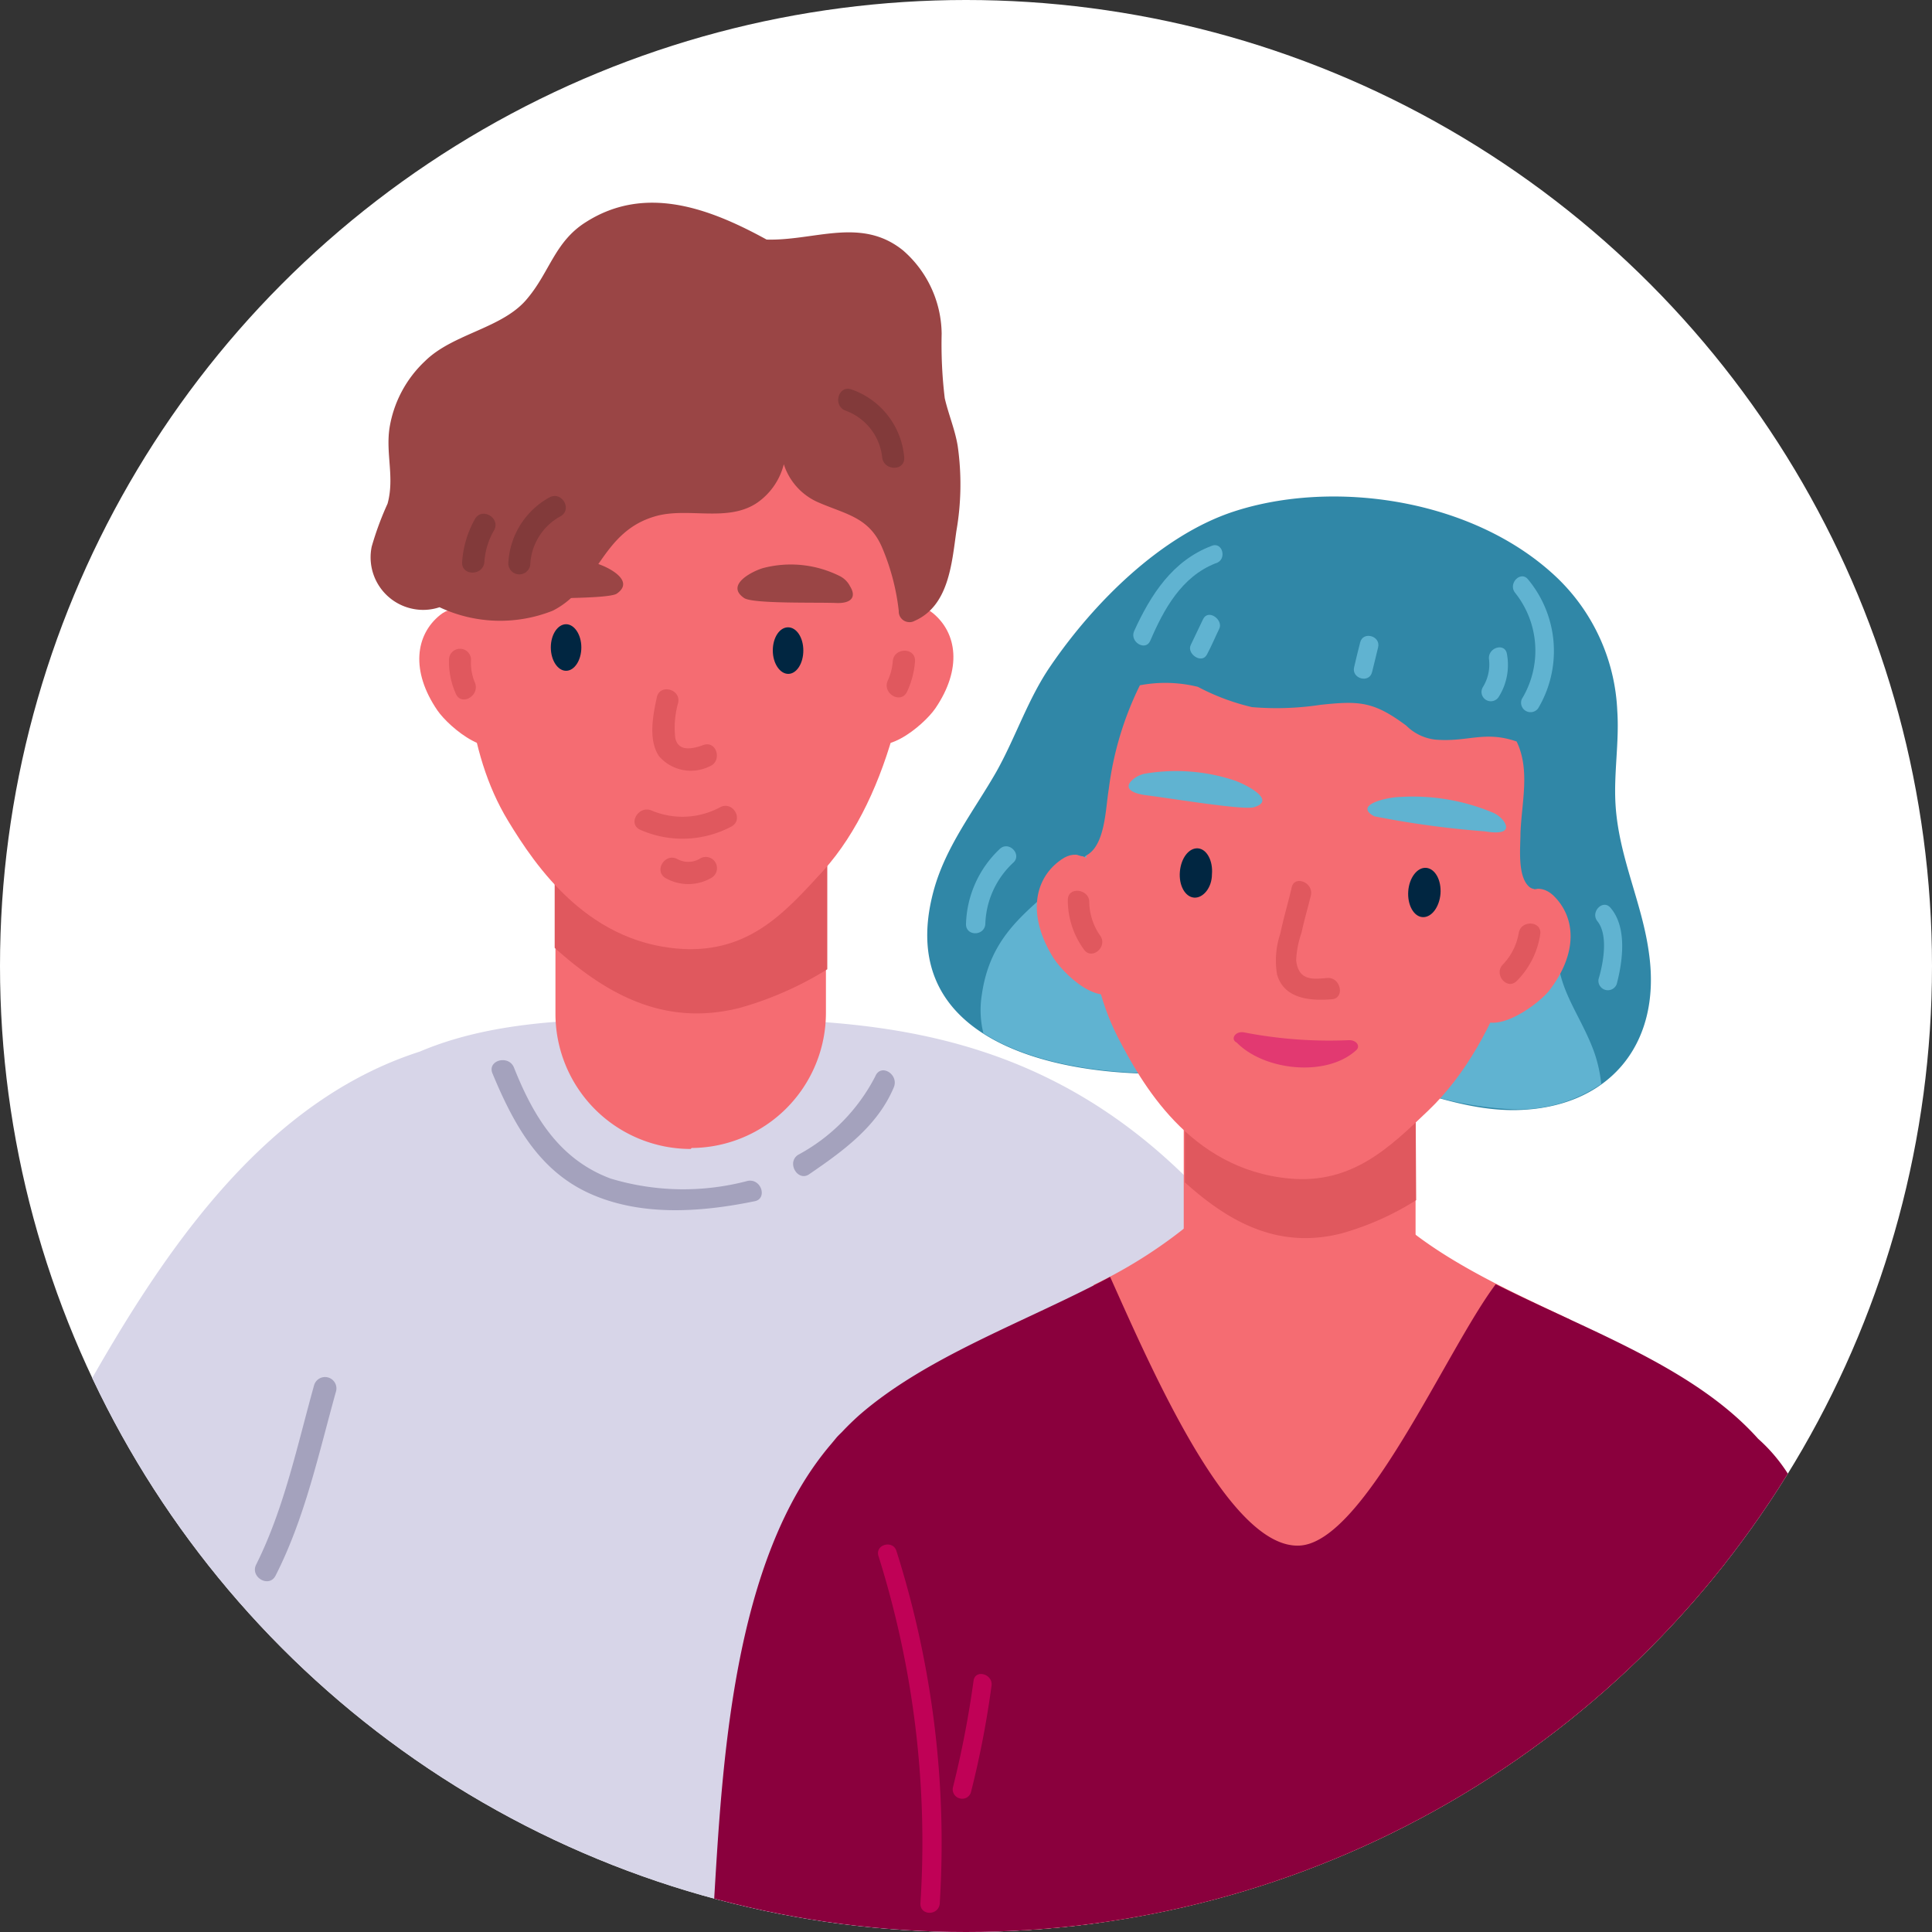 <svg id="Layer_9" data-name="Layer 9" xmlns="http://www.w3.org/2000/svg" xmlns:xlink="http://www.w3.org/1999/xlink" viewBox="0 0 100 100"><rect x="0" y="0" width="100" height="100" fill="#333333" stroke="none"/><defs><style>.cls-1{fill:none;}.cls-2{clip-path:url(#clip-path);}.cls-3{fill:#fff;}.cls-4{fill:#d7d5e8;}.cls-5{fill:#f56c72;}.cls-6{fill:#e0585e;}.cls-7{fill:#012641;}.cls-8{fill:#9a4545;}.cls-9{fill:#823a3a;}.cls-10{fill:#a4a2bd;}.cls-11{fill:#3087a7;}.cls-12{fill:#60b3d1;}.cls-13{fill:#e23971;}.cls-14{fill:#8a003d;}.cls-15{fill:#c00156;}</style><clipPath id="clip-path"><circle class="cls-1" cx="50" cy="50" r="50"/></clipPath></defs><g class="cls-2"><circle class="cls-3" cx="50" cy="50" r="50"/><path class="cls-4" d="M62.27,61.83c-9.14-9.71-19.46-9.09-28.65-9.09-4.12,0-8.32.17-11.89,1.69-9.34,3-14.84,12.84-19.45,21.44C.38,79.41-1.08,82-2.83,85.66-3.5,87-4.09,87.9-3.54,89.42-2.09,93.48,6,95.86,9.63,96.86c.31.08,1.54-1.34,1.86-1.43a202.63,202.63,0,0,1-1.67,25.7c-.24,1.93-2.19,7.28-.47,8.38,2.44,1.56,10.49-.24,13.25-.27,5.08-.05,10.16-.21,15.24-.45,4.61-.23,14.63,2.08,19.19,1.29,2.26-.4-.4-3.11.67-5.14,3.57-6.82-1-15.52-.83-22.72.08-4.07.7-10.37.73-10.68,1.29,2.7,1.35,3.62,3.86,2.6,6.09-2.47,11.45-4.86,11.85-7.13C74.18,82.05,65.43,65.19,62.27,61.83Z"/><path class="cls-5" d="M35.75,59.47h0a7,7,0,0,1-7-7V36.25h14V52.42a7,7,0,0,1-6.95,7Z"/><path class="cls-6" d="M42.82,41.67A24.76,24.76,0,0,0,36,41.34,18.12,18.12,0,0,0,28.83,43l-.12.06v6c2.73,2.45,5.72,4.08,9.57,3.11a17.54,17.54,0,0,0,4.54-2Z"/><path class="cls-5" d="M35.66,17c-13.17.21-12.07,11.52-12,12,.38,5.4.41,9.81,2.64,13.49,1.39,2.28,4.21,6.57,9.42,6.64,3.24,0,5-2,6.89-4.06,3.55-3.94,4.86-10.83,4.75-15.93C47.19,22.79,49.86,16.82,35.66,17Z"/><path class="cls-5" d="M48.28,31.73c-1.56-1.27-3,1.87-3.56,2.87-.32.62.58,1.19.93.61l-.33.55c-.37.62-1.07,1.48-.65,2.24.82,1.48,3.12-.43,3.74-1.33C49.81,34.62,49.54,32.76,48.28,31.73Z"/><path class="cls-5" d="M22.64,36.77c.62.9,2.92,2.81,3.74,1.33.42-.76-.28-1.62-.66-2.24l-.32-.55c.34.58,1.25,0,.92-.61-.52-1-2-4.13-3.55-2.86C21.51,32.86,21.24,34.72,22.64,36.77Z"/><path class="cls-7" d="M30.09,33.51c0,.67-.36,1.21-.79,1.21s-.79-.54-.79-1.21.36-1.2.79-1.2S30.09,32.85,30.09,33.51Z"/><path class="cls-7" d="M41.58,33.67c0,.67-.35,1.21-.78,1.21s-.8-.54-.8-1.21.35-1.2.79-1.2S41.58,33,41.58,33.67Z"/><path class="cls-8" d="M27.18,31c1-.05,4.3,0,4.74-.27,1-.69-.52-1.41-1-1.55a5.77,5.77,0,0,0-4,.44,1.23,1.23,0,0,0-.49.52C26.11,30.69,26.37,31,27.18,31Z"/><path class="cls-8" d="M44,30.35a1.21,1.21,0,0,0-.49-.51,5.66,5.66,0,0,0-4-.44c-.51.14-2,.86-1,1.55.43.31,3.71.22,4.74.26C44.07,31.25,44.34,30.9,44,30.35Z"/><path class="cls-6" d="M36.41,38.56c-.54.2-1.32.38-1.46-.38a4.75,4.75,0,0,1,.15-1.8c.16-.71-.94-1-1.1-.3-.2.93-.46,2.21.11,3.06a2.18,2.18,0,0,0,2.61.53C37.4,39.42,37.11,38.32,36.41,38.56Z"/><path class="cls-6" d="M37.28,41.78a4.12,4.12,0,0,1-3.56.17c-.67-.28-1.25.7-.58,1a5.4,5.4,0,0,0,4.72-.17C38.51,42.42,37.93,41.44,37.28,41.78Z"/><path class="cls-6" d="M36.2,44.46a1.18,1.18,0,0,1-1.15,0c-.65-.33-1.23.65-.58,1a2.37,2.37,0,0,0,2.31,0,.58.58,0,1,0-.58-1Z"/><path class="cls-6" d="M24.58,35.33a2.65,2.65,0,0,1-.2-1.18.57.57,0,1,0-1.14,0,4.06,4.06,0,0,0,.35,1.75C23.88,36.58,24.86,36,24.58,35.33Z"/><path class="cls-6" d="M46.21,34.23a2.9,2.9,0,0,1-.26,1c-.3.66.68,1.24,1,.57a4.45,4.45,0,0,0,.41-1.56C47.41,33.49,46.26,33.5,46.21,34.23Z"/><path class="cls-8" d="M49.57,23.08c-.14-.85-.48-1.64-.67-2.47a23.28,23.28,0,0,1-.16-3.34,5.79,5.79,0,0,0-2-4.31c-2.17-1.75-4.57-.49-7.06-.56-2.92-1.6-6.26-2.88-9.36-.9-1.59,1-1.86,2.55-3,3.92C26.06,17,23.47,17.24,22,18.69a6.06,6.06,0,0,0-1.84,3.47c-.2,1.34.27,2.56-.1,3.91a16,16,0,0,0-.82,2.22,2.72,2.72,0,0,0,2.11,3.22,2.67,2.67,0,0,0,1.4-.08,7.37,7.37,0,0,0,5.86.18C31,30.4,31.09,27.48,34,26.7c1.66-.44,3.67.34,5.18-.67a3.45,3.45,0,0,0,1.39-2,3.22,3.22,0,0,0,1.85,2c1.42.61,2.62.76,3.28,2.41a11.73,11.73,0,0,1,.82,3.18.55.55,0,0,0,.51.58.51.51,0,0,0,.3-.06c1.77-.77,1.93-2.94,2.17-4.64A14.05,14.05,0,0,0,49.57,23.08Z"/><path class="cls-9" d="M28.43,25.75a4.12,4.12,0,0,0-2.12,3.41.57.57,0,0,0,1.14,0A3,3,0,0,1,29,26.73C29.65,26.38,29.08,25.39,28.43,25.75Z"/><path class="cls-9" d="M24.58,26.87a5.25,5.25,0,0,0-.66,2.22c-.05.73,1.09.73,1.15,0a3.78,3.78,0,0,1,.5-1.64C25.93,26.81,24.94,26.23,24.58,26.87Z"/><path class="cls-9" d="M44.08,20.16c-.69-.25-1,.85-.3,1.1a2.9,2.9,0,0,1,1.88,2.4c.07.73,1.21.74,1.14,0A4.08,4.08,0,0,0,44.08,20.16Z"/><path class="cls-10" d="M56.43,84.72a97.14,97.14,0,0,1-3.24-11.86c-.15-.72-1.25-.42-1.1.3A98.62,98.62,0,0,0,55.32,85C55.56,85.71,56.66,85.42,56.43,84.72Z"/><path class="cls-10" d="M16.26,71.69c-.87,3.11-1.55,6.39-3,9.29-.33.65.66,1.23,1,.58,1.53-3,2.24-6.35,3.14-9.57a.59.59,0,0,0-1.14-.3Z"/><path class="cls-10" d="M38.71,61.12A13,13,0,0,1,31.6,61c-2.67-1-4-3.24-5-5.75-.28-.67-1.39-.37-1.11.31,1.07,2.57,2.37,5,5,6.2s5.71,1,8.55.42C39.73,62.07,39.43,61,38.71,61.12Z"/><path class="cls-10" d="M45.3,55.72a9.61,9.61,0,0,1-4,4.06c-.6.41,0,1.4.58,1,1.74-1.19,3.52-2.47,4.37-4.47C46.57,55.63,45.59,55,45.3,55.72Z"/><path class="cls-5" d="M88.56,76.8c-1.92-1.26-3.79-2.55-5.82-3.63a2.51,2.51,0,0,1-1.38-2.72,2.59,2.59,0,0,1-.11-2.16c-3.31-1.56-6.63-3.08-9.07-5.28-.9-.81-2.27.49-1.37,1.31h0l-7.17-.61a1,1,0,0,0-1.06-.94A1,1,0,0,0,62,63a24.9,24.9,0,0,1-5.4,3.51,2.61,2.61,0,0,1-1.26,3.13c-7,4-6.54,10.28-4.86,17.47,1.76,7.48,2.3,14.83,5.13,22.06a72.53,72.53,0,0,1,3.27,10.2c.48,2.1.29,3.46,2.49,3.48a3.4,3.4,0,0,0,.64-.09,3.66,3.66,0,0,1-1.15-1.46,2.93,2.93,0,0,1,1-3.93c2.26-1.24,5.22-1,6.71,1.4a3,3,0,0,1,.3.56,61.9,61.9,0,0,1,12-5.33H80.8c-1.52-.7-1.62-2.62-1-3.92a6.48,6.48,0,0,1,1.92-2.39,2.74,2.74,0,0,1,.14-2.58,9.86,9.86,0,0,1,1.36-1.66c-.57-2-.14-3.45,1.39-5.79C87.43,93.3,88.13,88,89,82.9c.32-1.88.56-3.78.7-5.69A2.7,2.7,0,0,1,88.56,76.8Z"/><path class="cls-11" d="M85.36,49.41c-.34-2.66-1.57-5-1.74-7.76-.1-1.62.2-3.24.09-4.86a10.15,10.15,0,0,0-3.11-6.88C76.29,25.8,69,24.79,63.85,26.48c-3.72,1.22-7.21,4.67-9.48,8-1.16,1.69-1.79,3.66-2.79,5.45-1.14,2-2.64,3.88-3.26,6.19-2.15,8,6.81,9.71,12.79,9.43,1.49,1.1,4.53-.39,6-.38,3.92,0,7.37,2.3,11.26,2.29C83.21,57.41,86,54.13,85.36,49.41Z"/><path class="cls-12" d="M61.21,52.64a10,10,0,0,0-1.3-4.86,8.23,8.23,0,0,0-3.48-2.38,9,9,0,0,0,.84-.9c.37-.48-.31-1.17-.69-.68-2.22,2.87-5.19,3.68-5.76,7.66a5,5,0,0,0,.08,2c2.38,1.52,5.84,2.05,8.85,2.07C61.06,54.7,61.33,54.45,61.21,52.64Z"/><path class="cls-12" d="M82.88,56.11a7.16,7.16,0,0,0-.39-1.72c-.8-2.14-2.13-3.43-1.85-5.93.07-.61-.9-.61-1,0a10.29,10.29,0,0,0,0,1.36c-2.5.83-5.19,2.18-6.26,4.76A4.38,4.38,0,0,0,73,56.36a18.16,18.16,0,0,0,5.36,1.06A7.64,7.64,0,0,0,82.88,56.11Z"/><path class="cls-5" d="M61.27,50.42h12V64.13a6,6,0,0,1-6,6h0a6,6,0,0,1-6-6Z"/><path class="cls-6" d="M73.26,55a20.72,20.72,0,0,0-5.83-.28,15.39,15.39,0,0,0-6,1.39h-.1V61.2c2.31,2.08,4.85,3.47,8.11,2.64a14.52,14.52,0,0,0,3.86-1.72Z"/><path class="cls-5" d="M69.19,28.9C56,28.09,56.25,39.47,56.25,40c0,5.43-.35,9.83,1.6,13.67C59.06,56,61.54,60.52,66.74,61c3.24.3,5.18-1.6,7.19-3.52,3.85-3.67,5.69-10.44,6-15.54C80.26,35.53,83.38,29.78,69.19,28.9Z"/><path class="cls-5" d="M80.39,46.34C78.93,45,77.22,48,76.63,48.93c-.38.6.48,1.24.87.69l-.36.51c-.42.59-1.2,1.4-.83,2.19.7,1.54,3.15-.19,3.84-1C81.7,49.34,81.57,47.47,80.39,46.34Z"/><path class="cls-6" d="M78.61,48.29a3.1,3.1,0,0,1-.82,1.63c-.5.51.22,1.36.72.85a4.31,4.31,0,0,0,1.21-2.4C79.84,47.67,78.73,47.59,78.61,48.29Z"/><path class="cls-5" d="M54.41,49.39c.54,1,2.69,3,3.63,1.62.48-.73-.16-1.64-.48-2.29l-.29-.56c.3.6,1.25.1,1-.54-.44-1-1.67-4.29-3.32-3.14C53.58,45.41,53.16,47.24,54.41,49.39Z"/><path class="cls-6" d="M56.38,46.68a3.1,3.1,0,0,0,.56,1.74c.42.58-.43,1.31-.84.72a4.32,4.32,0,0,1-.83-2.55C55.26,45.87,56.37,46,56.38,46.68Z"/><path class="cls-7" d="M62.73,45.25c0,.71-.47,1.25-.93,1.21s-.79-.63-.73-1.34.47-1.24.93-1.21S62.79,44.55,62.73,45.25Z"/><path class="cls-7" d="M74.56,46.26c-.06.7-.47,1.24-.93,1.21s-.79-.64-.74-1.34.47-1.25.93-1.21S74.61,45.55,74.56,46.26Z"/><path class="cls-6" d="M68.69,50.62c-.74.07-1.48.15-1.6-.91a4.83,4.83,0,0,1,.27-1.41c.19-.85.28-1.1.49-1.95.16-.69-.89-1.08-1-.38-.24,1-.37,1.38-.59,2.38a4.36,4.36,0,0,0-.16,2.09c.37,1.28,1.74,1.37,2.85,1.28C69.62,51.66,69.4,50.56,68.69,50.62Z"/><path class="cls-13" d="M69.8,53.84a23.16,23.16,0,0,1-5.39-.4c-.48-.1-.74.36-.4.52h0c1.44,1.47,4.64,1.79,6.16.42h0C70.44,54.18,70.24,53.82,69.8,53.84Z"/><path class="cls-12" d="M77.84,42.51a1.4,1.4,0,0,0-.55-.44,10.68,10.68,0,0,0-4.8-.82c-.63,0-2.48.4-1.36,1a47.94,47.94,0,0,0,5.72.78C77.81,43.19,78.16,43,77.84,42.51Z"/><path class="cls-12" d="M59.39,41.17c1.2.15,5,.78,5.52.61,1.2-.36-.44-1.18-1-1.38a9.61,9.61,0,0,0-4.67-.35,1.4,1.4,0,0,0-.63.32C58.19,40.75,58.46,41.06,59.39,41.17Z"/><path class="cls-14" d="M95,84.32c-.71-3.56-1.17-7.34-4-9.85-3.3-3.69-8.82-5.6-13.58-8C74.87,69.84,70.61,79.88,67.24,80c-3.59.14-7.51-8.84-9.78-13.91-4.36,2.33-9.47,4.09-13,7.17h0c-.31.28-.6.56-.88.86-.1.1-.21.2-.3.31l-.24.29c-5.15,6-5.66,16.66-6.1,24-.13,2.29-.9,4.58,1.42,5.6s7.46,1.31,10.84.8c1.09,5.74,2.25,11.91,2.9,15,1,5,2.2,1.53,3.55,6.46.72,2.61-5.63.93-2.84,1.92,4.09,1.44,9.48.6,13.71.37h1.3a71,71,0,0,0,10,.35c1.39-4.28,3.74-5.8,4.75-10.41-.54,2.6-2.45,12.33-.29,7,1.06-2.64,2.3-15.07,3.06-22.67,4.91-.23,10.78-1.47,11.56-5.37S95.74,88.15,95,84.32Z"/><path class="cls-11" d="M81.25,36.61c.37-5.39-6.23-9.06-10.92-9.4a15.64,15.64,0,0,0-8.87,2.07c-1.41.82-4.37,2.69-4.68,4.62a.5.5,0,0,0-.63.29.5.5,0,0,0,.1.5,2.77,2.77,0,0,0,.73.54,16.67,16.67,0,0,0-1.38,5,.36.36,0,0,0,.15.37,18.6,18.6,0,0,0-.41,3.06c0,.39.56.78.88.62,1-.52,1-2.46,1.17-3.44A16.84,16.84,0,0,1,59,35.47a7.06,7.06,0,0,1,3,.08,11.68,11.68,0,0,0,2.8,1.05,15.15,15.15,0,0,0,3.56-.12c2-.21,2.74-.18,4.43,1.08a2.53,2.53,0,0,0,1.48.72c1.69.15,2.56-.48,4.23.1.71,1.47.26,3.14.2,4.73,0,.72-.17,2.21.43,2.77a.48.48,0,0,0,.58.07c.8-.44.43-2,.46-2.73.06-1.32.11-2.65.16-4a2.09,2.09,0,0,0,.7.15.46.46,0,0,0,.42-.24,4.24,4.24,0,0,0,.4-2.1.45.45,0,0,0-.45-.45A.4.4,0,0,0,81.25,36.61Z"/><path class="cls-12" d="M62.7,28.26c-2,.76-3.13,2.5-4,4.41-.24.56.6,1.06.84.49.7-1.63,1.62-3.31,3.37-4C63.54,29,63.29,28,62.7,28.26Z"/><path class="cls-12" d="M62.27,32.05c-.21.45-.43.89-.64,1.34s.57,1,.84.49.42-.89.64-1.34S62.54,31.49,62.27,32.05Z"/><path class="cls-12" d="M79.1,30c-.38-.49-1.06.2-.68.68a4.81,4.81,0,0,1,.35,5.5.49.49,0,0,0,.84.49A5.8,5.8,0,0,0,79.1,30Z"/><path class="cls-12" d="M78,33.86c-.09-.62-1-.35-.93.26a2.23,2.23,0,0,1-.32,1.45.48.48,0,0,0,.83.49A3.1,3.1,0,0,0,78,33.86Z"/><path class="cls-12" d="M70.4,33.26c-.11.42-.21.84-.31,1.27-.15.6.79.86.93.25.1-.42.21-.84.31-1.27C71.48,32.91,70.54,32.65,70.4,33.26Z"/><path class="cls-12" d="M51.75,43.94A5.55,5.55,0,0,0,50,47.84c0,.62.94.62,1,0a4.52,4.52,0,0,1,1.47-3.21C52.89,44.2,52.21,43.51,51.75,43.94Z"/><path class="cls-12" d="M83.37,47c-.39-.49-1.07.2-.69.68.59.73.29,2.24.06,3a.49.49,0,0,0,.94.26C84,49.73,84.22,48,83.37,47Z"/><path class="cls-15" d="M46.4,80.28c-.18-.59-1.12-.34-.93.26a49.41,49.41,0,0,1,2.17,18c0,.62.93.62,1,0A50,50,0,0,0,46.4,80.28Z"/><path class="cls-15" d="M50.39,87a51.13,51.13,0,0,1-1.06,5.49.48.48,0,0,0,.33.59.47.47,0,0,0,.6-.33,48.79,48.79,0,0,0,1.06-5.49C51.41,86.64,50.47,86.38,50.39,87Z"/></g></svg>